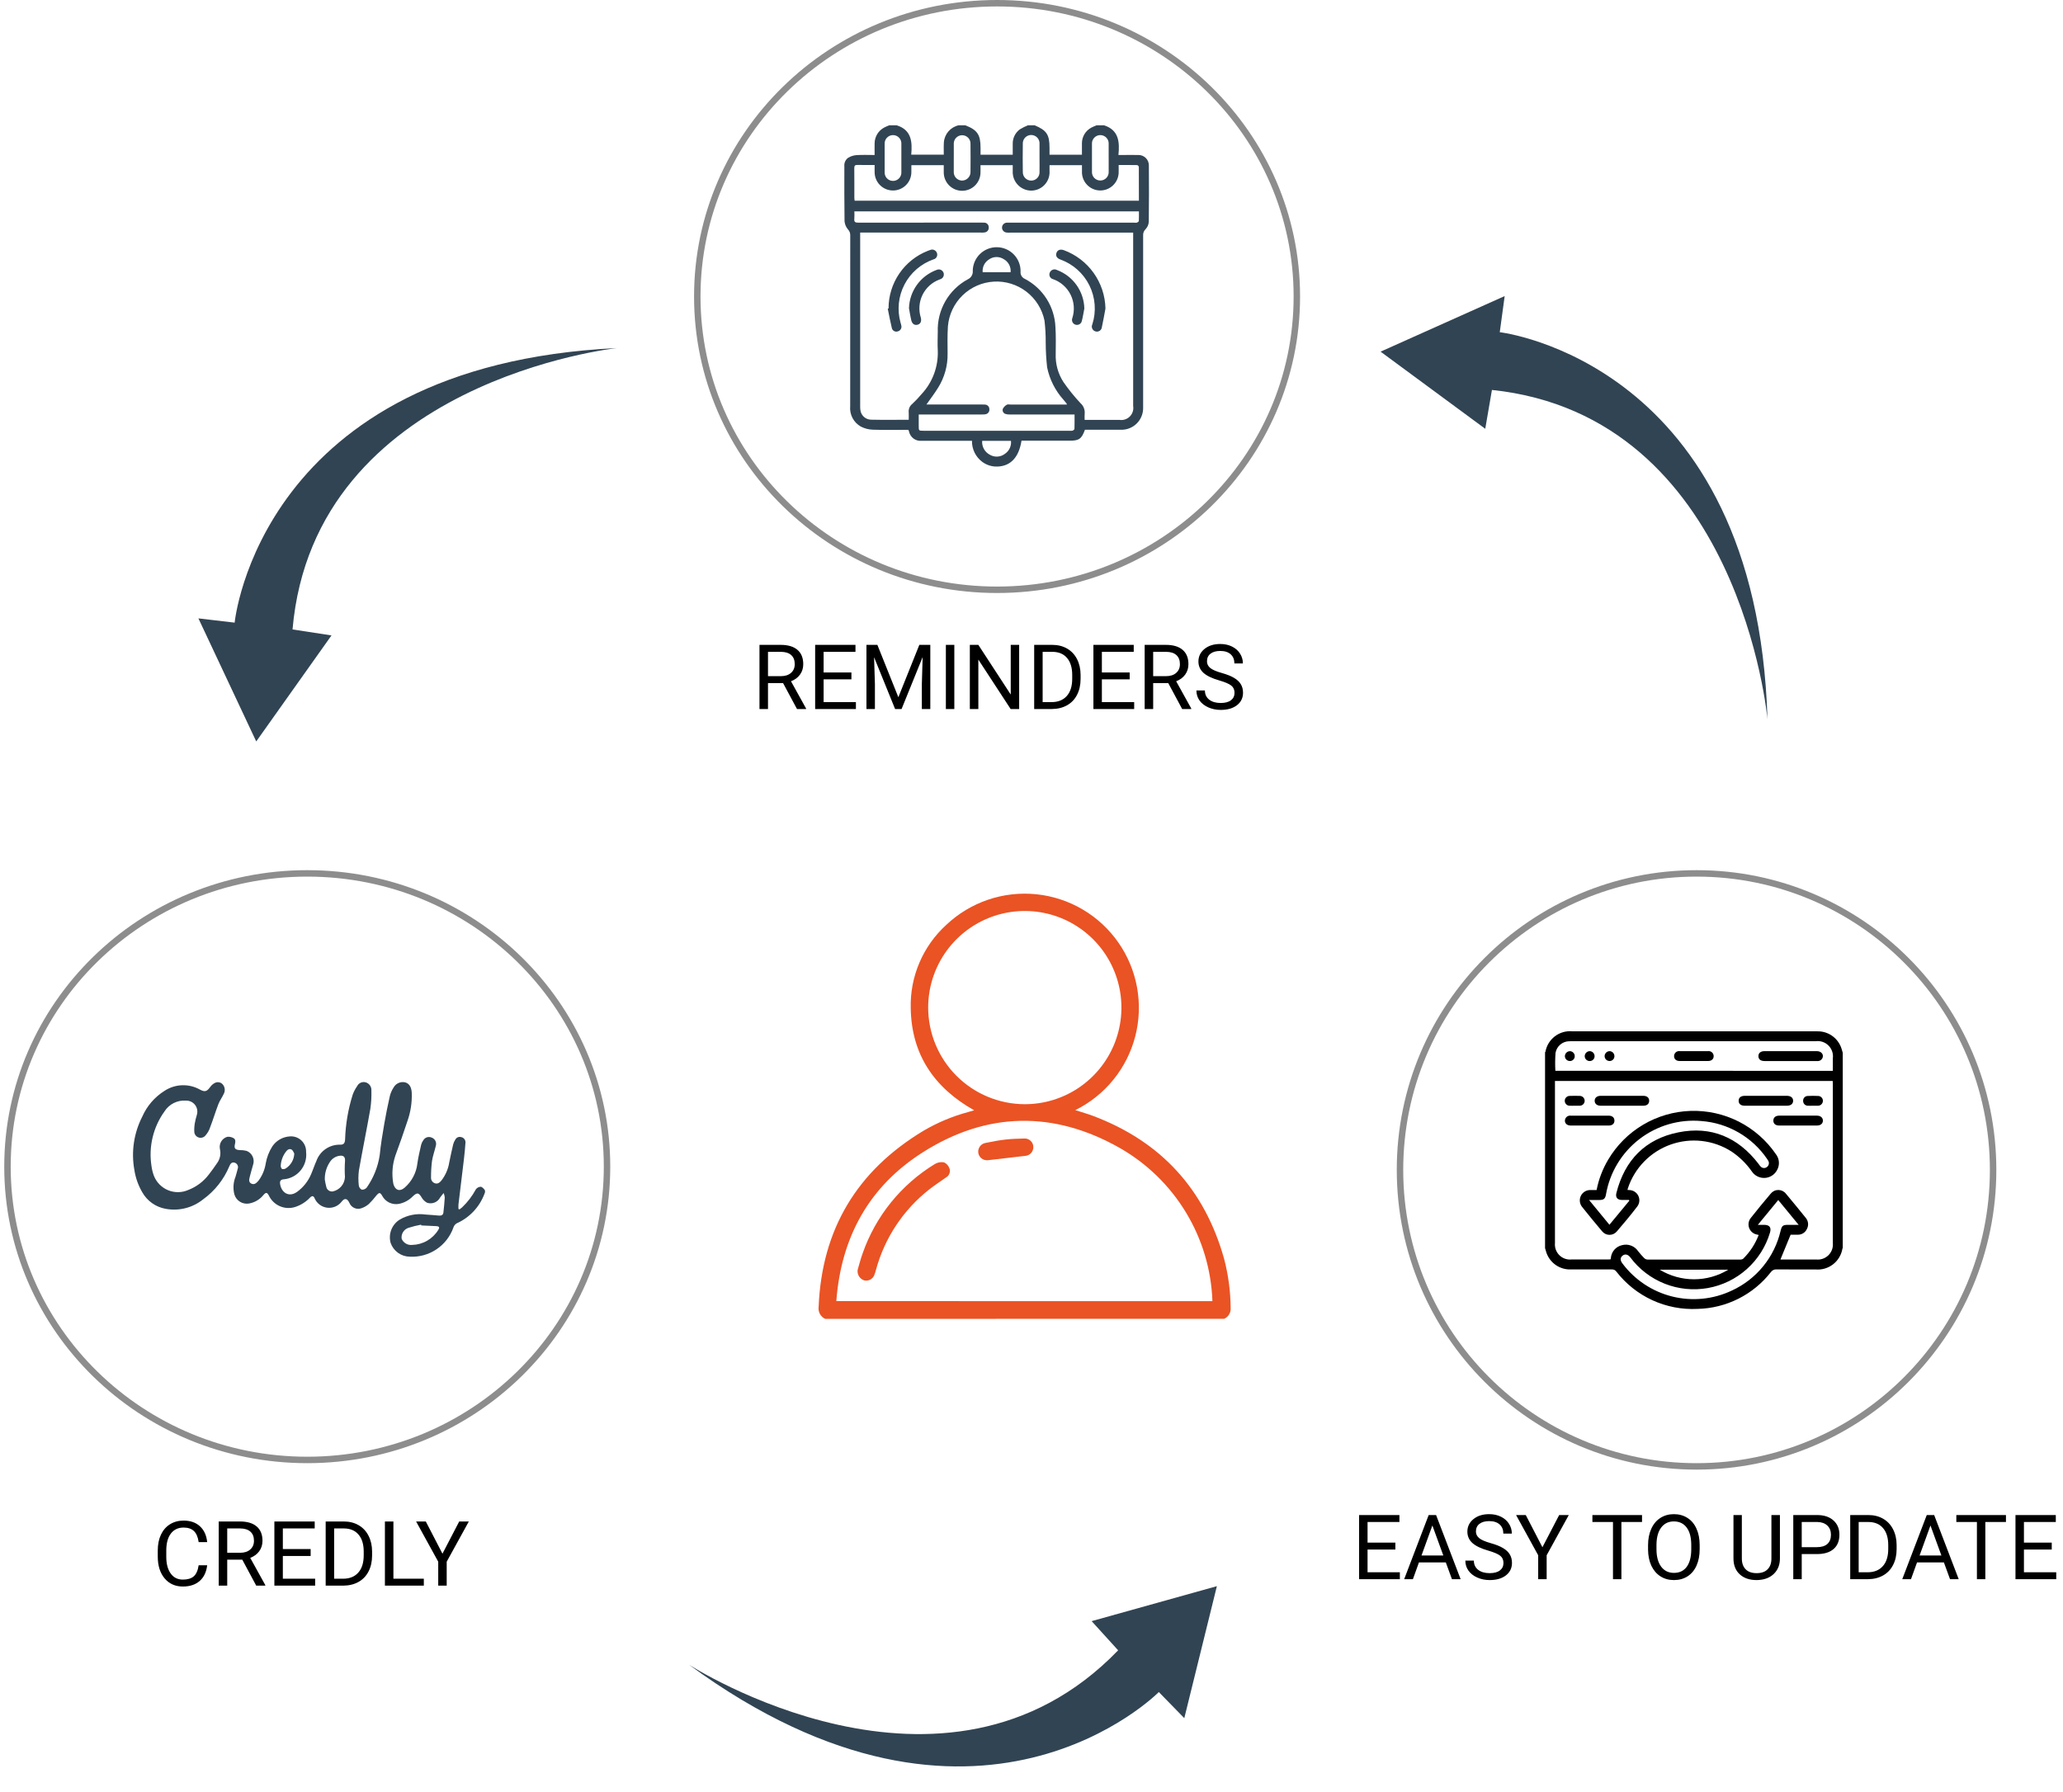 <svg width="320" height="278" viewBox="0 0 320 278" fill="none" xmlns="http://www.w3.org/2000/svg">
<path d="M154.659 91.5C180.34 91.5 201.159 71.129 201.159 46C201.159 20.871 180.34 0.5 154.659 0.5C128.978 0.5 108.159 20.871 108.159 46C108.159 71.129 128.978 91.5 154.659 91.5Z" stroke="#8D8D8D"/>
<path d="M170.108 19.437H171.247C173.547 20.176 173.688 22.01 173.485 24.046H174.118C174.929 24.046 175.739 24.028 176.548 24.046C176.765 24.039 176.982 24.076 177.184 24.155C177.387 24.234 177.571 24.354 177.726 24.506C177.881 24.658 178.003 24.841 178.086 25.042C178.168 25.243 178.209 25.459 178.206 25.676C178.228 28.589 178.232 31.503 178.192 34.415C178.166 34.839 177.992 35.241 177.7 35.549C177.567 35.675 177.464 35.829 177.397 36C177.331 36.171 177.303 36.354 177.316 36.537C177.323 44.949 177.323 53.361 177.316 61.773C177.316 62.273 177.328 62.773 177.316 63.273C177.322 63.727 177.236 64.178 177.063 64.597C176.89 65.017 176.634 65.398 176.31 65.716C175.986 66.034 175.6 66.282 175.177 66.447C174.754 66.611 174.302 66.688 173.848 66.673C173.002 66.68 172.158 66.673 171.314 66.673H168.289C167.775 68.091 167.374 68.373 165.912 68.373H158.449C158.049 70.922 156.791 72.28 154.799 72.38C153.931 72.431 153.073 72.177 152.373 71.663C151.862 71.285 151.45 70.79 151.17 70.219C150.891 69.649 150.752 69.019 150.767 68.384H142.967C142.515 68.431 142.062 68.307 141.698 68.036C141.333 67.765 141.083 67.368 140.997 66.922C140.974 66.845 140.935 66.771 140.897 66.686C139.046 66.686 137.219 66.726 135.397 66.664C134.747 66.644 134.11 66.48 133.532 66.183C132.98 65.873 132.529 65.41 132.235 64.849C131.941 64.288 131.816 63.654 131.876 63.024C131.884 54.181 131.887 45.339 131.884 36.496C131.888 36.331 131.86 36.166 131.8 36.011C131.741 35.857 131.651 35.716 131.537 35.596C131.226 35.237 131.037 34.788 131 34.315C130.954 31.471 130.971 28.626 130.971 25.79C130.945 25.54 130.986 25.287 131.089 25.057C131.192 24.827 131.353 24.628 131.557 24.48C131.948 24.244 132.389 24.102 132.845 24.065C133.768 24.004 134.698 24.047 135.665 24.047C135.665 23.4 135.648 22.816 135.665 22.234C135.669 21.723 135.814 21.222 136.082 20.787C136.351 20.352 136.734 19.999 137.189 19.766C137.434 19.644 137.686 19.534 137.943 19.437H139.08C141.411 20.157 141.521 22.028 141.345 23.997H146.389V23.385C146.389 22.955 146.372 22.523 146.406 22.094C146.451 21.463 146.699 20.864 147.112 20.385C147.525 19.907 148.082 19.574 148.699 19.437H149.733C151.608 20.167 152.097 20.892 152.097 22.937V24.008H157.089C157.089 23.421 157.079 22.871 157.089 22.321C157.078 21.887 157.171 21.458 157.36 21.067C157.55 20.677 157.83 20.338 158.177 20.078C158.583 19.828 159.01 19.614 159.453 19.437H160.489C162.374 20.237 162.796 20.881 162.796 22.973V24.006H167.823C167.823 23.381 167.811 22.797 167.823 22.206C167.826 21.713 167.962 21.23 168.216 20.808C168.47 20.386 168.834 20.04 169.268 19.806C169.54 19.666 169.821 19.543 170.108 19.437V19.437ZM140.954 65.125C140.954 64.701 140.98 64.339 140.954 63.982C140.926 63.733 140.962 63.482 141.059 63.251C141.155 63.021 141.31 62.819 141.507 62.665C142.022 62.181 142.507 61.667 142.962 61.126C143.802 60.22 144.456 59.158 144.885 57.999C145.314 56.84 145.51 55.609 145.462 54.374C145.412 53.407 145.444 52.44 145.462 51.479C145.403 49.824 145.806 48.184 146.628 46.746C147.45 45.307 148.657 44.127 150.113 43.337C150.367 43.224 150.579 43.033 150.719 42.791C150.858 42.55 150.917 42.271 150.888 41.994C150.906 41.011 151.314 40.074 152.022 39.392C152.73 38.709 153.68 38.335 154.664 38.353C155.647 38.371 156.584 38.779 157.266 39.487C157.949 40.195 158.323 41.145 158.305 42.129C158.279 42.365 158.331 42.604 158.451 42.809C158.572 43.014 158.755 43.175 158.974 43.268C160.35 43.987 161.513 45.056 162.345 46.367C163.177 47.678 163.648 49.185 163.712 50.737C163.803 52.127 163.766 53.527 163.755 54.922C163.699 56.467 164.122 57.992 164.965 59.288C165.76 60.433 166.637 61.519 167.589 62.537C167.82 62.738 168.001 62.992 168.116 63.276C168.231 63.56 168.277 63.867 168.251 64.173C168.23 64.495 168.228 64.818 168.244 65.14H173.62C173.913 65.189 174.213 65.166 174.496 65.076C174.779 64.985 175.037 64.828 175.247 64.618C175.457 64.408 175.614 64.15 175.705 63.868C175.796 63.585 175.818 63.284 175.77 62.991V36.091H156.67C156.48 36.103 156.29 36.097 156.102 36.074C155.912 36.051 155.737 35.958 155.613 35.812C155.488 35.667 155.422 35.481 155.428 35.289C155.433 35.098 155.51 34.916 155.644 34.779C155.777 34.641 155.957 34.559 156.148 34.547C156.32 34.538 156.493 34.538 156.665 34.547H175.948C176.086 34.566 176.226 34.562 176.363 34.536C176.479 34.493 176.639 34.373 176.649 34.279C176.678 33.788 176.663 33.294 176.663 32.794H132.526C132.542 33.179 132.54 33.565 132.518 33.95C132.467 34.441 132.664 34.55 133.129 34.544C139.473 34.529 145.816 34.525 152.158 34.534C152.33 34.527 152.501 34.53 152.673 34.542C152.857 34.544 153.033 34.619 153.162 34.75C153.291 34.881 153.364 35.058 153.364 35.242C153.377 35.337 153.371 35.434 153.347 35.526C153.322 35.619 153.28 35.706 153.222 35.782C153.163 35.858 153.091 35.922 153.008 35.969C152.925 36.017 152.833 36.048 152.738 36.06C152.551 36.089 152.361 36.096 152.172 36.083H133.425V62.914C133.419 63.12 133.427 63.327 133.448 63.532C133.478 63.952 133.662 64.345 133.965 64.637C134.268 64.928 134.668 65.097 135.089 65.111C137.016 65.154 138.945 65.125 140.95 65.125H140.954ZM143.705 62.754H152.256C152.428 62.748 152.601 62.752 152.773 62.766C152.957 62.77 153.132 62.845 153.261 62.976C153.39 63.106 153.463 63.282 153.464 63.466C153.489 63.649 153.442 63.834 153.334 63.983C153.225 64.132 153.063 64.234 152.882 64.266C152.696 64.301 152.506 64.314 152.317 64.303H142.507V66.048C142.507 66.829 142.507 66.83 143.264 66.83H165.909C166.062 66.849 166.218 66.843 166.37 66.812C166.49 66.768 166.66 66.632 166.664 66.536C166.689 65.802 166.678 65.069 166.678 64.306H156.628C156.422 64.314 156.217 64.29 156.019 64.234C155.933 64.216 155.853 64.18 155.782 64.129C155.711 64.079 155.651 64.013 155.607 63.938C155.563 63.863 155.535 63.779 155.525 63.692C155.515 63.605 155.523 63.517 155.549 63.434C155.688 63.162 155.906 62.937 156.174 62.789C156.312 62.699 156.543 62.76 156.727 62.76H165.489C165.481 62.71 165.468 62.661 165.45 62.614C165.286 62.414 165.118 62.214 164.957 62.014C163.682 60.596 162.808 58.865 162.424 56.997C162.281 55.715 162.208 54.426 162.204 53.136C162.213 52 162.15 50.864 162.015 49.736C161.648 47.952 160.652 46.359 159.207 45.249C157.763 44.139 155.967 43.587 154.148 43.692C152.329 43.798 150.61 44.555 149.304 45.825C147.998 47.095 147.193 48.793 147.036 50.608C146.945 52.016 146.974 53.434 146.986 54.846C147.019 56.718 146.508 58.559 145.516 60.146C144.976 61.027 144.346 61.837 143.705 62.754ZM141.365 25.63V26.712C141.364 27.086 141.289 27.457 141.145 27.802C141.001 28.148 140.79 28.461 140.525 28.725C140.259 28.989 139.945 29.198 139.599 29.34C139.252 29.483 138.882 29.555 138.507 29.555C138.133 29.553 137.763 29.479 137.417 29.335C137.072 29.191 136.758 28.98 136.494 28.715C136.23 28.449 136.021 28.134 135.879 27.788C135.737 27.442 135.664 27.071 135.665 26.697V25.597C134.732 25.597 133.865 25.615 133.012 25.589C132.621 25.578 132.512 25.709 132.512 26.089C132.531 27.639 132.519 29.189 132.522 30.741C132.529 30.875 132.543 31.009 132.565 31.141H176.66C176.66 29.363 176.66 27.626 176.649 25.89C176.633 25.826 176.6 25.766 176.554 25.718C176.509 25.67 176.451 25.634 176.388 25.614C175.447 25.593 174.506 25.602 173.518 25.602C173.518 26.059 173.532 26.453 173.518 26.846C173.481 27.578 173.164 28.267 172.631 28.771C172.099 29.275 171.393 29.554 170.66 29.551C169.928 29.548 169.224 29.262 168.697 28.753C168.169 28.245 167.858 27.552 167.828 26.82C167.817 26.43 167.828 26.039 167.828 25.628H162.797V26.522C162.824 26.914 162.769 27.308 162.637 27.678C162.505 28.049 162.298 28.388 162.028 28.674C161.759 28.961 161.433 29.188 161.071 29.343C160.71 29.498 160.32 29.576 159.927 29.573C159.538 29.567 159.154 29.483 158.799 29.325C158.443 29.167 158.123 28.939 157.858 28.654C157.593 28.369 157.388 28.034 157.256 27.668C157.124 27.302 157.067 26.913 157.089 26.525V25.625H152.089C152.089 26.025 152.103 26.399 152.089 26.773C152.083 27.529 151.777 28.251 151.238 28.782C150.699 29.312 149.972 29.606 149.216 29.6C148.46 29.594 147.737 29.288 147.207 28.749C146.677 28.21 146.383 27.483 146.389 26.727C146.378 26.371 146.389 26.013 146.389 25.622L141.365 25.63ZM161.244 24.537C161.244 23.813 161.256 23.089 161.244 22.366C161.261 22.187 161.241 22.007 161.184 21.836C161.128 21.665 161.037 21.508 160.917 21.374C160.797 21.241 160.651 21.133 160.487 21.059C160.323 20.985 160.146 20.945 159.966 20.943C159.787 20.941 159.608 20.976 159.443 21.046C159.277 21.116 159.128 21.219 159.005 21.35C158.881 21.481 158.786 21.635 158.726 21.805C158.665 21.974 158.64 22.154 158.653 22.333C158.631 23.779 158.631 25.226 158.653 26.674C158.647 26.851 158.677 27.028 158.742 27.193C158.807 27.358 158.905 27.509 159.03 27.634C159.156 27.76 159.305 27.859 159.47 27.925C159.635 27.991 159.811 28.022 159.989 28.017C160.162 28.014 160.333 27.976 160.491 27.905C160.65 27.834 160.792 27.731 160.909 27.604C161.027 27.476 161.117 27.326 161.175 27.162C161.232 26.999 161.256 26.825 161.245 26.652C161.258 25.946 161.244 25.237 161.244 24.537ZM139.814 24.552V22.377C139.83 22.198 139.809 22.017 139.752 21.847C139.695 21.677 139.603 21.52 139.482 21.386C139.362 21.253 139.215 21.146 139.051 21.073C138.887 21 138.709 20.961 138.529 20.959C138.349 20.958 138.171 20.994 138.006 21.065C137.841 21.136 137.692 21.24 137.569 21.372C137.447 21.503 137.352 21.658 137.293 21.828C137.233 21.998 137.209 22.178 137.223 22.357C137.211 23.788 137.211 25.219 137.223 26.649C137.206 26.828 137.227 27.009 137.284 27.179C137.34 27.35 137.432 27.507 137.552 27.64C137.673 27.773 137.82 27.881 137.984 27.954C138.148 28.028 138.325 28.067 138.505 28.069C138.685 28.07 138.863 28.035 139.028 27.964C139.193 27.894 139.342 27.79 139.465 27.659C139.588 27.527 139.683 27.372 139.743 27.203C139.803 27.033 139.827 26.853 139.814 26.674C139.825 25.967 139.814 25.26 139.814 24.549V24.552ZM147.943 24.487C147.943 25.194 147.932 25.9 147.943 26.607C147.929 26.784 147.951 26.961 148.007 27.129C148.064 27.296 148.154 27.451 148.273 27.583C148.391 27.714 148.535 27.821 148.695 27.895C148.856 27.97 149.03 28.011 149.207 28.016C149.388 28.018 149.568 27.982 149.736 27.911C149.903 27.84 150.054 27.735 150.178 27.603C150.303 27.471 150.4 27.315 150.462 27.145C150.524 26.974 150.55 26.792 150.539 26.611C150.554 25.199 150.554 23.786 150.539 22.373C150.552 22.195 150.528 22.016 150.469 21.847C150.41 21.678 150.316 21.524 150.195 21.393C150.073 21.262 149.926 21.157 149.762 21.086C149.598 21.015 149.421 20.978 149.242 20.978C149.064 20.978 148.887 21.015 148.723 21.086C148.559 21.157 148.412 21.262 148.29 21.393C148.168 21.524 148.075 21.678 148.016 21.847C147.957 22.016 147.933 22.195 147.946 22.373C147.934 23.079 147.946 23.785 147.946 24.491L147.943 24.487ZM171.97 24.487C171.97 23.781 171.978 23.074 171.97 22.367C171.985 22.188 171.962 22.007 171.904 21.837C171.846 21.667 171.753 21.511 171.631 21.379C171.509 21.246 171.361 21.141 171.197 21.069C171.032 20.996 170.854 20.959 170.674 20.959C170.494 20.959 170.317 20.996 170.152 21.069C169.987 21.141 169.839 21.246 169.718 21.379C169.596 21.511 169.503 21.667 169.445 21.837C169.386 22.007 169.364 22.188 169.379 22.367C169.369 23.781 169.369 25.194 169.379 26.606C169.365 26.784 169.388 26.963 169.447 27.132C169.506 27.301 169.599 27.456 169.72 27.587C169.841 27.719 169.988 27.823 170.152 27.895C170.316 27.967 170.492 28.005 170.671 28.005C170.85 28.006 171.027 27.97 171.191 27.899C171.355 27.828 171.503 27.724 171.625 27.593C171.747 27.463 171.841 27.308 171.9 27.14C171.96 26.971 171.984 26.792 171.972 26.614C171.978 25.914 171.972 25.203 171.972 24.497L171.97 24.487ZM152.349 68.398C152.313 68.829 152.404 69.261 152.611 69.641C152.818 70.021 153.131 70.332 153.512 70.537C153.883 70.761 154.315 70.866 154.748 70.835C155.18 70.805 155.593 70.642 155.93 70.368C156.24 70.148 156.486 69.849 156.642 69.502C156.797 69.155 156.858 68.773 156.817 68.395L152.349 68.398ZM156.759 42.231C156.799 41.823 156.717 41.413 156.525 41.05C156.333 40.689 156.038 40.391 155.678 40.196C155.334 39.977 154.933 39.866 154.525 39.877C154.118 39.889 153.723 40.023 153.393 40.262C153.064 40.467 152.798 40.76 152.628 41.108C152.457 41.456 152.387 41.845 152.426 42.231H156.759Z" fill="#314453"/>
<path d="M171.472 47.868C171.29 48.826 171.133 49.79 170.919 50.739C170.91 50.856 170.873 50.97 170.813 51.072C170.753 51.173 170.67 51.259 170.572 51.324C170.473 51.388 170.361 51.429 170.244 51.443C170.127 51.458 170.008 51.445 169.897 51.406C169.789 51.371 169.69 51.314 169.606 51.237C169.523 51.16 169.457 51.066 169.414 50.962C169.37 50.857 169.35 50.744 169.355 50.631C169.359 50.518 169.388 50.407 169.44 50.306C170.072 48.315 169.908 46.156 168.983 44.283C168.057 42.41 166.442 40.969 164.477 40.261C163.924 40.061 163.714 39.682 163.869 39.245C164.035 38.775 164.446 38.62 165.017 38.813C166.878 39.499 168.49 40.73 169.641 42.345C170.793 43.96 171.431 45.885 171.472 47.868Z" fill="#314453"/>
<path d="M137.826 47.861C137.822 45.928 138.403 44.04 139.491 42.443C140.58 40.846 142.126 39.615 143.926 38.912C144.038 38.868 144.151 38.825 144.267 38.79C144.365 38.745 144.472 38.721 144.58 38.719C144.688 38.718 144.796 38.739 144.895 38.781C144.995 38.823 145.085 38.886 145.159 38.964C145.233 39.043 145.291 39.136 145.327 39.238C145.367 39.339 145.384 39.448 145.378 39.557C145.371 39.666 145.341 39.772 145.29 39.867C145.238 39.963 145.166 40.047 145.078 40.112C144.991 40.177 144.891 40.222 144.784 40.244C142.849 40.926 141.246 42.317 140.299 44.137C139.352 45.957 139.132 48.068 139.684 50.044C139.723 50.195 139.784 50.344 139.804 50.492C139.829 50.588 139.835 50.688 139.822 50.786C139.808 50.885 139.775 50.98 139.725 51.065C139.675 51.151 139.608 51.225 139.528 51.285C139.449 51.344 139.358 51.388 139.262 51.412C139.167 51.444 139.067 51.457 138.967 51.448C138.867 51.439 138.77 51.409 138.683 51.36C138.595 51.311 138.519 51.244 138.459 51.164C138.399 51.084 138.357 50.992 138.335 50.894C138.09 49.899 137.908 48.888 137.701 47.883L137.826 47.861Z" fill="#314453"/>
<path d="M168.195 47.862C168.071 48.502 167.975 49.148 167.812 49.778C167.792 49.884 167.749 49.985 167.688 50.074C167.626 50.163 167.547 50.238 167.454 50.294C167.362 50.35 167.259 50.387 167.151 50.401C167.044 50.414 166.935 50.406 166.832 50.375C166.728 50.344 166.632 50.292 166.55 50.221C166.468 50.151 166.401 50.064 166.355 49.967C166.308 49.869 166.282 49.763 166.28 49.655C166.277 49.547 166.296 49.439 166.338 49.339C166.72 48.144 166.623 46.846 166.066 45.721C165.509 44.597 164.536 43.733 163.353 43.313C163.246 43.29 163.146 43.243 163.06 43.176C162.973 43.109 162.903 43.024 162.853 42.927C162.804 42.83 162.776 42.723 162.773 42.614C162.77 42.505 162.791 42.396 162.835 42.296C162.876 42.191 162.938 42.097 163.019 42.019C163.099 41.94 163.195 41.88 163.301 41.841C163.406 41.803 163.518 41.787 163.63 41.796C163.742 41.804 163.851 41.836 163.95 41.89C165.173 42.348 166.231 43.161 166.987 44.225C167.744 45.29 168.164 46.556 168.195 47.862Z" fill="#314453"/>
<path d="M140.995 47.819C141.035 46.514 141.464 45.252 142.227 44.193C142.99 43.134 144.053 42.328 145.278 41.878C145.375 41.831 145.48 41.804 145.588 41.8C145.695 41.795 145.803 41.813 145.903 41.852C146.003 41.891 146.095 41.95 146.171 42.026C146.247 42.102 146.307 42.193 146.347 42.293C146.387 42.394 146.406 42.502 146.402 42.61C146.398 42.718 146.371 42.824 146.323 42.922C146.276 43.019 146.208 43.105 146.124 43.174C146.041 43.244 145.944 43.295 145.84 43.324C145.81 43.339 145.776 43.349 145.74 43.363C144.586 43.785 143.639 44.636 143.097 45.74C142.556 46.843 142.461 48.113 142.833 49.284C142.971 49.837 142.8 50.239 142.358 50.371C141.884 50.509 141.494 50.278 141.348 49.68C141.202 49.082 141.112 48.442 140.995 47.819Z" fill="#314453"/>
<path d="M121.465 105.974H119.127V110H117.807V100.047H121.102C122.223 100.047 123.085 100.302 123.686 100.812C124.292 101.323 124.595 102.066 124.595 103.041C124.595 103.661 124.427 104.201 124.09 104.661C123.757 105.121 123.292 105.465 122.695 105.693L125.033 109.918V110H123.625L121.465 105.974ZM119.127 104.9H121.143C121.795 104.9 122.312 104.732 122.695 104.395C123.082 104.057 123.276 103.606 123.276 103.041C123.276 102.426 123.092 101.954 122.722 101.626C122.358 101.298 121.829 101.132 121.136 101.127H119.127V104.9ZM132.067 105.399H127.754V108.927H132.764V110H126.441V100.047H132.696V101.127H127.754V104.326H132.067V105.399ZM136.094 100.047L139.347 108.168L142.601 100.047H144.303V110H142.991V106.124L143.114 101.94L139.846 110H138.842L135.581 101.961L135.711 106.124V110H134.398V100.047H136.094ZM148.029 110H146.717V100.047H148.029V110ZM158.085 110H156.765L151.755 102.33V110H150.435V100.047H151.755L156.779 107.751V100.047H158.085V110ZM160.416 110V100.047H163.225C164.091 100.047 164.857 100.238 165.522 100.621C166.188 101.004 166.7 101.549 167.06 102.255C167.425 102.961 167.609 103.772 167.614 104.688V105.324C167.614 106.263 167.432 107.086 167.067 107.792C166.707 108.498 166.19 109.041 165.515 109.419C164.845 109.797 164.064 109.991 163.171 110H160.416ZM161.728 101.127V108.927H163.109C164.121 108.927 164.907 108.612 165.468 107.983C166.033 107.354 166.315 106.459 166.315 105.297V104.716C166.315 103.586 166.049 102.708 165.515 102.084C164.987 101.455 164.235 101.136 163.26 101.127H161.728ZM175.229 105.399H170.916V108.927H175.927V110H169.603V100.047H175.858V101.127H170.916V104.326H175.229V105.399ZM181.211 105.974H178.873V110H177.553V100.047H180.848C181.969 100.047 182.831 100.302 183.432 100.812C184.038 101.323 184.342 102.066 184.342 103.041C184.342 103.661 184.173 104.201 183.836 104.661C183.503 105.121 183.038 105.465 182.441 105.693L184.779 109.918V110H183.371L181.211 105.974ZM178.873 104.9H180.889C181.541 104.9 182.058 104.732 182.441 104.395C182.829 104.057 183.022 103.606 183.022 103.041C183.022 102.426 182.838 101.954 182.469 101.626C182.104 101.298 181.575 101.132 180.883 101.127H178.873V104.9ZM189.12 105.563C187.994 105.24 187.174 104.843 186.659 104.374C186.149 103.9 185.893 103.317 185.893 102.624C185.893 101.84 186.205 101.193 186.83 100.683C187.459 100.168 188.274 99.91 189.277 99.91C189.961 99.91 190.569 100.042 191.102 100.307C191.64 100.571 192.055 100.936 192.346 101.4C192.643 101.865 192.791 102.373 192.791 102.925H191.471C191.471 102.323 191.28 101.852 190.897 101.51C190.514 101.163 189.974 100.99 189.277 100.99C188.63 100.99 188.124 101.134 187.76 101.421C187.399 101.703 187.219 102.098 187.219 102.604C187.219 103.009 187.39 103.353 187.732 103.636C188.079 103.914 188.664 104.169 189.489 104.401C190.318 104.634 190.966 104.891 191.43 105.174C191.9 105.452 192.246 105.778 192.469 106.151C192.697 106.525 192.811 106.965 192.811 107.471C192.811 108.277 192.497 108.924 191.868 109.412C191.239 109.895 190.398 110.137 189.345 110.137C188.662 110.137 188.024 110.007 187.431 109.747C186.839 109.483 186.381 109.123 186.057 108.667C185.738 108.211 185.579 107.694 185.579 107.115H186.898C186.898 107.717 187.119 108.193 187.561 108.544C188.008 108.89 188.603 109.063 189.345 109.063C190.038 109.063 190.569 108.922 190.938 108.64C191.307 108.357 191.492 107.972 191.492 107.484C191.492 106.997 191.321 106.621 190.979 106.356C190.637 106.088 190.018 105.823 189.12 105.563Z" fill="black"/>
<path d="M263.159 227.5C288.564 227.5 309.159 206.905 309.159 181.5C309.159 156.095 288.564 135.5 263.159 135.5C237.754 135.5 217.159 156.095 217.159 181.5C217.159 206.905 237.754 227.5 263.159 227.5Z" stroke="#8D8D8D"/>
<path d="M216.44 240.399H212.127V243.927H217.137V245H210.814V235.047H217.069V236.127H212.127V239.326H216.44V240.399ZM224.267 242.402H220.097L219.161 245H217.807L221.608 235.047H222.757L226.564 245H225.218L224.267 242.402ZM220.494 241.322H223.878L222.182 236.667L220.494 241.322ZM230.837 240.563C229.711 240.24 228.891 239.843 228.376 239.374C227.865 238.9 227.61 238.317 227.61 237.624C227.61 236.84 227.922 236.193 228.547 235.683C229.176 235.168 229.991 234.91 230.994 234.91C231.677 234.91 232.286 235.042 232.819 235.307C233.357 235.571 233.772 235.936 234.063 236.4C234.359 236.865 234.508 237.373 234.508 237.925H233.188C233.188 237.323 232.997 236.852 232.614 236.51C232.231 236.163 231.691 235.99 230.994 235.99C230.347 235.99 229.841 236.134 229.476 236.421C229.116 236.703 228.936 237.098 228.936 237.604C228.936 238.009 229.107 238.353 229.449 238.636C229.795 238.914 230.381 239.169 231.206 239.401C232.035 239.634 232.682 239.891 233.147 240.174C233.617 240.452 233.963 240.778 234.186 241.151C234.414 241.525 234.528 241.965 234.528 242.471C234.528 243.277 234.214 243.924 233.585 244.412C232.956 244.895 232.115 245.137 231.062 245.137C230.379 245.137 229.741 245.007 229.148 244.747C228.556 244.483 228.098 244.123 227.774 243.667C227.455 243.211 227.296 242.694 227.296 242.115H228.615C228.615 242.717 228.836 243.193 229.278 243.544C229.725 243.89 230.319 244.063 231.062 244.063C231.755 244.063 232.286 243.922 232.655 243.64C233.024 243.357 233.209 242.972 233.209 242.484C233.209 241.997 233.038 241.621 232.696 241.356C232.354 241.088 231.734 240.823 230.837 240.563ZM239.252 240.044L241.849 235.047H243.34L239.908 241.288V245H238.595V241.288L235.164 235.047H236.668L239.252 240.044ZM254.701 236.127H251.502V245H250.196V236.127H247.004V235.047H254.701V236.127ZM263.642 240.345C263.642 241.32 263.478 242.172 263.15 242.901C262.822 243.626 262.357 244.18 261.756 244.562C261.154 244.945 260.452 245.137 259.65 245.137C258.866 245.137 258.171 244.945 257.565 244.562C256.959 244.175 256.487 243.626 256.15 242.915C255.817 242.2 255.647 241.372 255.637 240.434V239.716C255.637 238.759 255.804 237.913 256.136 237.18C256.469 236.446 256.939 235.885 257.545 235.498C258.155 235.106 258.853 234.91 259.636 234.91C260.434 234.91 261.136 235.104 261.742 235.491C262.353 235.874 262.822 236.432 263.15 237.166C263.478 237.895 263.642 238.745 263.642 239.716V240.345ZM262.337 239.702C262.337 238.522 262.1 237.617 261.626 236.988C261.152 236.355 260.489 236.038 259.636 236.038C258.807 236.038 258.153 236.355 257.675 236.988C257.201 237.617 256.957 238.492 256.943 239.613V240.345C256.943 241.489 257.182 242.389 257.661 243.045C258.144 243.697 258.807 244.022 259.65 244.022C260.498 244.022 261.154 243.715 261.619 243.1C262.084 242.48 262.323 241.593 262.337 240.44V239.702ZM276.091 235.047V241.814C276.086 242.753 275.79 243.521 275.202 244.118C274.619 244.715 273.826 245.05 272.823 245.123L272.474 245.137C271.385 245.137 270.517 244.843 269.87 244.255C269.223 243.667 268.895 242.858 268.885 241.828V235.047H270.184V241.787C270.184 242.507 270.383 243.068 270.779 243.469C271.176 243.865 271.741 244.063 272.474 244.063C273.217 244.063 273.785 243.865 274.177 243.469C274.573 243.072 274.771 242.514 274.771 241.794V235.047H276.091ZM279.474 241.104V245H278.162V235.047H281.833C282.922 235.047 283.774 235.325 284.389 235.881C285.009 236.437 285.319 237.173 285.319 238.089C285.319 239.055 285.016 239.8 284.41 240.324C283.808 240.844 282.945 241.104 281.819 241.104H279.474ZM279.474 240.03H281.833C282.535 240.03 283.072 239.866 283.446 239.538C283.82 239.205 284.007 238.727 284.007 238.103C284.007 237.51 283.82 237.036 283.446 236.681C283.072 236.325 282.56 236.141 281.908 236.127H279.474V240.03ZM286.994 245V235.047H289.803C290.669 235.047 291.435 235.238 292.1 235.621C292.766 236.004 293.278 236.549 293.638 237.255C294.003 237.961 294.188 238.772 294.192 239.688V240.324C294.192 241.263 294.01 242.086 293.645 242.792C293.285 243.498 292.768 244.041 292.094 244.419C291.424 244.797 290.642 244.991 289.749 245H286.994ZM288.306 236.127V243.927H289.687C290.699 243.927 291.485 243.612 292.046 242.983C292.611 242.354 292.893 241.459 292.893 240.297V239.716C292.893 238.586 292.627 237.708 292.094 237.084C291.565 236.455 290.813 236.136 289.838 236.127H288.306ZM301.527 242.402H297.357L296.421 245H295.067L298.868 235.047H300.016L303.824 245H302.477L301.527 242.402ZM297.754 241.322H301.137L299.442 236.667L297.754 241.322ZM311.152 236.127H307.953V245H306.647V236.127H303.455V235.047H311.152V236.127ZM318.255 240.399H313.941V243.927H318.952V245H312.629V235.047H318.884V236.127H313.941V239.326H318.255V240.399Z" fill="black"/>
<path d="M285.836 163.333V193.633C285.816 193.655 285.799 193.679 285.787 193.706C285.629 194.676 285.109 195.55 284.332 196.151C283.555 196.753 282.578 197.037 281.6 196.947C279.587 196.947 277.574 196.957 275.561 196.937C275.393 196.926 275.226 196.958 275.074 197.03C274.922 197.102 274.791 197.212 274.694 197.349C273.34 199.087 271.616 200.502 269.647 201.49C267.678 202.479 265.514 203.018 263.311 203.066C260.899 203.188 258.492 202.725 256.298 201.715C254.104 200.705 252.187 199.178 250.711 197.266C250.634 197.159 250.532 197.074 250.413 197.018C250.294 196.962 250.163 196.937 250.032 196.945C247.913 196.956 245.794 196.956 243.675 196.945C242.85 196.977 242.036 196.744 241.353 196.28C240.67 195.816 240.153 195.146 239.878 194.367C239.795 194.127 239.731 193.886 239.659 193.64V163.247C239.678 163.227 239.71 163.207 239.717 163.183C239.887 162.223 240.412 161.362 241.188 160.772C241.965 160.182 242.934 159.907 243.905 160H281.579C281.779 160 281.97 160 282.165 160.007C282.957 160.046 283.718 160.329 284.344 160.817C284.969 161.305 285.429 161.974 285.659 162.733C285.723 162.933 285.779 163.134 285.836 163.333ZM272.791 191.593C272.671 191.567 272.591 191.549 272.502 191.527C272.232 191.472 271.98 191.349 271.772 191.168C271.563 190.988 271.405 190.757 271.312 190.497C271.219 190.237 271.195 189.958 271.242 189.686C271.289 189.414 271.405 189.16 271.58 188.946C272.585 187.671 273.614 186.416 274.667 185.181C274.809 185.003 274.99 184.86 275.195 184.762C275.401 184.664 275.626 184.615 275.853 184.617C276.081 184.619 276.305 184.673 276.509 184.774C276.712 184.876 276.89 185.022 277.029 185.203C278.064 186.433 279.079 187.681 280.088 188.931C280.291 189.167 280.418 189.459 280.452 189.769C280.485 190.079 280.424 190.392 280.276 190.666C280.151 190.943 279.946 191.176 279.686 191.335C279.427 191.493 279.126 191.57 278.823 191.556H277.75C277.209 192.879 276.694 194.129 276.169 195.404H281.746C282.089 195.437 282.436 195.395 282.76 195.278C283.085 195.162 283.38 194.975 283.624 194.732C283.868 194.488 284.055 194.194 284.172 193.869C284.288 193.545 284.332 193.198 284.299 192.855V168.189C284.299 168.031 284.286 167.874 284.279 167.708H241.196V192.845C241.163 193.188 241.205 193.535 241.322 193.859C241.438 194.184 241.624 194.479 241.868 194.723C242.112 194.968 242.406 195.155 242.731 195.272C243.055 195.389 243.402 195.433 243.745 195.4H249.427C249.558 195.4 249.689 195.387 249.827 195.378C249.843 195.293 249.856 195.235 249.864 195.178C249.902 194.703 250.09 194.253 250.402 193.893C250.714 193.533 251.133 193.283 251.598 193.178C252.06 193.053 252.551 193.076 252.999 193.245C253.448 193.413 253.832 193.718 254.098 194.117C254.395 194.496 254.713 194.857 255.052 195.199C255.19 195.327 255.369 195.402 255.557 195.411C260.367 195.422 265.177 195.422 269.987 195.411C270.133 195.417 270.277 195.371 270.393 195.282C271.447 194.24 272.265 192.985 272.793 191.601L272.791 191.593ZM284.299 166.133V164.192C284.347 163.831 284.31 163.464 284.193 163.119C284.075 162.774 283.88 162.461 283.622 162.204C283.364 161.947 283.05 161.753 282.705 161.637C282.359 161.521 281.992 161.487 281.631 161.536H243.859C243.71 161.536 243.559 161.536 243.409 161.542C242.9 161.546 242.409 161.729 242.021 162.058C241.633 162.386 241.373 162.841 241.285 163.342C241.216 164.269 241.207 165.2 241.259 166.128L284.299 166.133ZM272.667 190.025H273.629C274.476 190.025 274.783 190.425 274.551 191.225C273.899 193.413 272.651 195.377 270.948 196.896C269.244 198.416 267.152 199.433 264.904 199.832C262.656 200.231 260.341 199.997 258.219 199.157C256.096 198.317 254.248 196.903 252.883 195.073C252.511 194.592 252.063 194.501 251.683 194.804C251.303 195.107 251.291 195.52 251.645 195.993C253.552 198.553 256.286 200.373 259.384 201.144C262.481 201.914 265.75 201.588 268.634 200.22C270.52 199.352 272.182 198.065 273.493 196.456C274.805 194.846 275.73 192.958 276.199 190.936C276.399 190.147 276.551 190.026 277.385 190.026H278.994L275.83 186.178L272.667 190.025ZM257.44 196.983C259.045 197.956 260.886 198.471 262.763 198.471C264.641 198.471 266.482 197.956 268.087 196.983H257.44Z" fill="black"/>
<path d="M252.445 184.611C252.599 184.621 252.702 184.622 252.806 184.633C253.09 184.652 253.363 184.748 253.597 184.909C253.832 185.07 254.018 185.291 254.138 185.549C254.258 185.807 254.306 186.093 254.278 186.376C254.249 186.659 254.145 186.929 253.977 187.158C252.96 188.496 251.877 189.789 250.777 191.065C250.636 191.229 250.46 191.361 250.262 191.449C250.065 191.538 249.85 191.582 249.633 191.578C249.416 191.574 249.203 191.523 249.009 191.427C248.814 191.332 248.643 191.194 248.508 191.025C247.446 189.777 246.414 188.5 245.39 187.225C245.205 186.987 245.09 186.703 245.058 186.403C245.027 186.103 245.08 185.801 245.212 185.53C245.344 185.259 245.549 185.031 245.804 184.871C246.06 184.711 246.355 184.626 246.656 184.625C246.983 184.617 247.313 184.625 247.656 184.625C247.978 182.96 248.587 181.364 249.456 179.907C250.777 177.676 252.639 175.814 254.87 174.493C257.101 173.172 259.629 172.435 262.22 172.349C264.812 172.264 267.383 172.833 269.696 174.003C272.009 175.174 273.99 176.909 275.456 179.048C275.729 179.393 275.894 179.811 275.929 180.25C275.965 180.688 275.87 181.128 275.656 181.512C275.474 181.865 275.204 182.164 274.871 182.381C274.539 182.597 274.155 182.723 273.759 182.746C273.363 182.769 272.967 182.689 272.612 182.512C272.256 182.336 271.953 182.07 271.732 181.74C270.879 180.517 269.804 179.465 268.562 178.64C267.177 177.756 265.609 177.2 263.977 177.015C262.345 176.829 260.692 177.018 259.144 177.568C257.597 178.117 256.195 179.013 255.045 180.187C253.896 181.36 253.03 182.781 252.513 184.34C252.488 184.411 252.476 184.484 252.445 184.611ZM252.729 186.285L252.685 186.165H251.576C250.876 186.155 250.551 185.765 250.725 185.083C252.015 179.983 255.21 176.701 260.352 175.673C265.422 174.659 269.592 176.435 272.752 180.537C272.858 180.7 272.979 180.854 273.113 180.995C273.236 181.12 273.4 181.196 273.575 181.209C273.75 181.222 273.924 181.17 274.064 181.064C274.213 180.959 274.318 180.804 274.361 180.626C274.403 180.449 274.379 180.263 274.294 180.102C274.238 179.997 274.174 179.896 274.102 179.802C272.954 178.117 271.44 176.714 269.674 175.695C267.908 174.677 265.935 174.069 263.902 173.919C260.459 173.618 257.029 174.62 254.29 176.728C251.551 178.835 249.702 181.894 249.111 185.299C248.991 185.978 248.768 186.167 248.086 186.17H246.486L249.645 190.012L252.729 186.285Z" fill="black"/>
<path d="M251.564 171.544H248.274C247.716 171.544 247.355 171.237 247.355 170.776C247.355 170.315 247.716 170.01 248.276 170.01H254.901C255.476 170.01 255.811 170.302 255.81 170.778C255.809 171.254 255.477 171.544 254.898 171.544H251.564Z" fill="black"/>
<path d="M273.886 170.009H277.176C277.776 170.009 278.138 170.309 278.138 170.779C278.138 171.249 277.78 171.545 277.178 171.545H270.643C270.026 171.545 269.688 171.268 269.689 170.778C269.69 170.288 270.028 170.012 270.645 170.01C271.722 170.007 272.803 170.009 273.886 170.009Z" fill="black"/>
<path d="M246.567 174.619H243.639C243.081 174.619 242.724 174.302 242.739 173.84C242.745 173.731 242.772 173.624 242.821 173.526C242.87 173.428 242.938 173.341 243.021 173.27C243.105 173.199 243.202 173.147 243.306 173.115C243.411 173.083 243.521 173.073 243.63 173.086C245.597 173.081 247.564 173.081 249.53 173.086C250.096 173.086 250.43 173.395 250.422 173.875C250.412 174.336 250.09 174.617 249.542 174.621C248.548 174.623 247.558 174.619 246.567 174.619Z" fill="black"/>
<path d="M278.869 174.619H275.983C275.402 174.619 275.073 174.336 275.072 173.859C275.071 173.382 275.405 173.086 275.977 173.085C277.928 173.08 279.88 173.08 281.832 173.085C282.391 173.085 282.752 173.396 282.756 173.853C282.76 174.31 282.404 174.617 281.838 174.619C280.85 174.623 279.859 174.619 278.869 174.619Z" fill="black"/>
<path d="M244.287 171.545C244.016 171.545 243.746 171.561 243.476 171.545C243.274 171.545 243.08 171.465 242.938 171.322C242.795 171.179 242.715 170.986 242.715 170.784C242.715 170.582 242.795 170.389 242.938 170.246C243.08 170.103 243.274 170.023 243.476 170.023C244.016 170.003 244.558 170 245.097 170.023C245.289 170.037 245.468 170.123 245.599 170.264C245.73 170.405 245.803 170.59 245.803 170.782C245.803 170.974 245.73 171.159 245.599 171.3C245.468 171.441 245.289 171.527 245.097 171.541C244.83 171.558 244.557 171.545 244.287 171.545Z" fill="black"/>
<path d="M281.194 171.545C280.923 171.545 280.652 171.563 280.384 171.545C280.194 171.534 280.016 171.45 279.886 171.31C279.757 171.17 279.687 170.986 279.691 170.796C279.679 170.606 279.743 170.418 279.869 170.275C279.996 170.132 280.173 170.044 280.364 170.032C280.934 170.002 281.505 170.002 282.075 170.032C282.264 170.05 282.44 170.139 282.567 170.281C282.693 170.424 282.761 170.609 282.757 170.799C282.752 170.989 282.678 171.17 282.547 171.308C282.416 171.446 282.239 171.53 282.05 171.545C281.767 171.558 281.479 171.545 281.194 171.545Z" fill="black"/>
<path d="M277.763 164.613H273.709C273.09 164.613 272.753 164.336 272.755 163.847C272.757 163.358 273.11 163.077 273.717 163.077H281.817C282.549 163.077 282.967 163.659 282.653 164.218C282.573 164.355 282.455 164.466 282.312 164.537C282.17 164.608 282.011 164.636 281.853 164.618C280.492 164.609 279.128 164.613 277.763 164.613Z" fill="black"/>
<path d="M262.702 164.609H260.537C259.992 164.603 259.672 164.314 259.672 163.849C259.671 163.739 259.693 163.63 259.738 163.53C259.782 163.43 259.847 163.34 259.929 163.267C260.011 163.194 260.108 163.139 260.213 163.106C260.317 163.073 260.428 163.063 260.537 163.077C262.008 163.068 263.478 163.068 264.947 163.077C265.056 163.064 265.166 163.074 265.271 163.107C265.376 163.14 265.472 163.195 265.554 163.268C265.636 163.341 265.701 163.43 265.746 163.531C265.791 163.631 265.813 163.739 265.813 163.849C265.813 164.305 265.493 164.603 264.947 164.609C264.203 164.617 263.453 164.609 262.702 164.609Z" fill="black"/>
<path d="M243.522 163.081C243.623 163.085 243.723 163.108 243.815 163.15C243.907 163.193 243.99 163.253 244.059 163.327C244.128 163.401 244.182 163.488 244.217 163.584C244.252 163.679 244.268 163.78 244.264 163.881C244.262 163.982 244.24 164.082 244.198 164.175C244.157 164.267 244.096 164.35 244.021 164.418C243.946 164.487 243.858 164.539 243.762 164.572C243.667 164.605 243.565 164.618 243.464 164.61C243.268 164.601 243.084 164.517 242.948 164.376C242.812 164.235 242.735 164.047 242.734 163.851C242.74 163.646 242.825 163.451 242.972 163.308C243.118 163.165 243.315 163.085 243.52 163.084L243.522 163.081Z" fill="black"/>
<path d="M246.565 163.08C246.667 163.079 246.767 163.098 246.862 163.136C246.956 163.174 247.042 163.23 247.114 163.301C247.186 163.373 247.244 163.458 247.283 163.552C247.322 163.646 247.342 163.746 247.342 163.848C247.345 163.946 247.329 164.043 247.295 164.135C247.26 164.226 247.208 164.31 247.141 164.381C247.073 164.452 246.993 164.509 246.903 164.549C246.814 164.589 246.718 164.611 246.62 164.613C246.519 164.619 246.418 164.604 246.323 164.57C246.227 164.537 246.139 164.485 246.064 164.417C245.989 164.349 245.928 164.268 245.885 164.176C245.841 164.085 245.816 163.986 245.811 163.885C245.807 163.679 245.883 163.48 246.024 163.329C246.165 163.179 246.359 163.089 246.565 163.08Z" fill="black"/>
<path d="M250.42 163.879C250.419 163.98 250.396 164.08 250.355 164.173C250.313 164.265 250.253 164.348 250.178 164.416C250.103 164.485 250.015 164.537 249.919 164.57C249.823 164.602 249.721 164.615 249.62 164.607C249.424 164.597 249.24 164.512 249.105 164.37C248.971 164.227 248.896 164.038 248.898 163.842C248.903 163.638 248.988 163.444 249.134 163.301C249.281 163.159 249.478 163.08 249.682 163.081C249.783 163.084 249.882 163.108 249.974 163.15C250.066 163.192 250.149 163.253 250.217 163.327C250.285 163.401 250.338 163.489 250.373 163.584C250.407 163.679 250.422 163.78 250.417 163.881L250.42 163.879Z" fill="black"/>
<path d="M47.659 226.5C73.34 226.5 94.159 206.129 94.159 181C94.159 155.871 73.34 135.5 47.659 135.5C21.978 135.5 1.159 155.871 1.159 181C1.159 206.129 21.978 226.5 47.659 226.5Z" stroke="#8D8D8D"/>
<path d="M32.136 242.842C32.013 243.895 31.623 244.708 30.967 245.282C30.315 245.852 29.447 246.137 28.362 246.137C27.186 246.137 26.243 245.715 25.532 244.872C24.826 244.029 24.472 242.901 24.472 241.488V240.531C24.472 239.606 24.637 238.793 24.965 238.091C25.297 237.389 25.767 236.851 26.373 236.478C26.979 236.099 27.681 235.91 28.478 235.91C29.536 235.91 30.383 236.206 31.021 236.799C31.659 237.387 32.031 238.202 32.136 239.246H30.816C30.702 238.453 30.454 237.879 30.071 237.523C29.693 237.168 29.162 236.99 28.478 236.99C27.64 236.99 26.981 237.3 26.503 237.92C26.029 238.54 25.792 239.422 25.792 240.565V241.529C25.792 242.609 26.017 243.468 26.468 244.106C26.92 244.744 27.551 245.063 28.362 245.063C29.091 245.063 29.649 244.899 30.037 244.571C30.429 244.239 30.689 243.662 30.816 242.842H32.136ZM37.584 241.974H35.246V246H33.926V236.047H37.221C38.343 236.047 39.204 236.302 39.805 236.812C40.411 237.323 40.715 238.066 40.715 239.041C40.715 239.661 40.546 240.201 40.209 240.661C39.876 241.121 39.411 241.465 38.814 241.693L41.152 245.918V246H39.744L37.584 241.974ZM35.246 240.9H37.263C37.914 240.9 38.431 240.732 38.814 240.395C39.202 240.057 39.395 239.606 39.395 239.041C39.395 238.426 39.211 237.954 38.842 237.626C38.477 237.298 37.948 237.132 37.256 237.127H35.246V240.9ZM48.186 241.399H43.873V244.927H48.883V246H42.56V236.047H48.815V237.127H43.873V240.326H48.186V241.399ZM50.517 246V236.047H53.327C54.193 236.047 54.958 236.238 55.624 236.621C56.289 237.004 56.802 237.549 57.162 238.255C57.526 238.961 57.711 239.772 57.716 240.688V241.324C57.716 242.263 57.533 243.086 57.169 243.792C56.809 244.498 56.291 245.041 55.617 245.419C54.947 245.797 54.165 245.991 53.272 246H50.517ZM51.83 237.127V244.927H53.211C54.222 244.927 55.008 244.612 55.569 243.983C56.134 243.354 56.417 242.459 56.417 241.297V240.716C56.417 239.586 56.15 238.708 55.617 238.084C55.088 237.455 54.336 237.136 53.361 237.127H51.83ZM61.024 244.927H65.741V246H59.705V236.047H61.024V244.927ZM68.633 241.044L71.23 236.047H72.721L69.289 242.288V246H67.976V242.288L64.545 236.047H66.049L68.633 241.044Z" fill="black"/>
<path d="M71.28 187.631C71.416 187.524 71.559 187.425 71.686 187.308C72.536 186.498 73.253 185.558 73.809 184.523C73.894 184.403 74.006 184.304 74.135 184.233C74.265 184.163 74.409 184.123 74.556 184.116C74.78 184.125 75.027 184.406 75.193 184.622C75.226 184.703 75.242 184.79 75.24 184.877C75.237 184.965 75.216 185.05 75.178 185.129C74.806 186.157 74.231 187.1 73.487 187.901C72.742 188.702 71.844 189.344 70.846 189.79C70.599 189.932 70.415 190.163 70.332 190.435C69.842 191.823 68.915 193.015 67.69 193.832C66.465 194.649 65.009 195.046 63.539 194.965C62.888 194.953 62.256 194.742 61.729 194.36C61.202 193.978 60.805 193.443 60.591 192.828C60.403 192.146 60.444 191.421 60.706 190.764C60.968 190.106 61.438 189.553 62.044 189.187C63.242 188.5 64.635 188.232 66.002 188.426C66.711 188.464 67.417 188.537 68.124 188.592C68.467 188.619 68.734 188.485 68.776 188.132C68.87 187.349 68.936 186.561 68.989 185.773C68.96 185.539 68.903 185.31 68.818 185.091C68.576 185.391 68.41 185.575 68.276 185.776C68.093 186.131 67.79 186.408 67.421 186.56C67.052 186.712 66.641 186.728 66.261 186.605C65.917 186.425 65.629 186.154 65.43 185.821C64.954 185.028 64.721 184.961 64.048 185.586C63.461 186.199 62.699 186.614 61.866 186.776C61.359 186.867 60.837 186.795 60.374 186.571C59.911 186.347 59.531 185.982 59.288 185.529C58.988 184.98 58.807 184.968 58.395 185.455C58.032 185.925 57.638 186.37 57.217 186.789C56.893 187.069 56.52 187.286 56.117 187.43C55.937 187.503 55.744 187.54 55.549 187.539C55.355 187.537 55.162 187.497 54.983 187.421C54.804 187.344 54.642 187.233 54.506 187.094C54.37 186.955 54.264 186.79 54.192 186.609C53.86 185.909 53.453 185.825 52.985 186.438C52.723 186.775 52.378 187.038 51.983 187.201C51.589 187.363 51.159 187.42 50.735 187.365C50.312 187.31 49.91 187.146 49.57 186.888C49.23 186.631 48.963 186.289 48.796 185.896C48.643 185.524 48.419 185.481 48.12 185.767C47.465 186.47 46.638 186.99 45.72 187.274C44.953 187.502 44.13 187.45 43.397 187.128C42.664 186.805 42.07 186.234 41.72 185.514C41.43 184.958 41.245 184.937 40.832 185.436C40.276 186.104 39.504 186.556 38.65 186.713C38.157 186.804 37.649 186.708 37.223 186.444C36.798 186.18 36.486 185.767 36.35 185.285C36.122 184.385 36.185 183.437 36.528 182.575C36.643 182.162 36.777 181.754 36.87 181.337C36.906 181.244 36.922 181.144 36.917 181.044C36.913 180.944 36.887 180.846 36.843 180.757C36.799 180.667 36.737 180.587 36.661 180.523C36.584 180.458 36.496 180.41 36.4 180.381C35.941 180.247 35.732 180.559 35.585 180.91C34.724 182.983 33.305 184.776 31.485 186.089C30.677 186.734 29.74 187.197 28.737 187.447C27.734 187.697 26.689 187.727 25.673 187.536C24.922 187.4 24.21 187.1 23.588 186.659C22.966 186.217 22.449 185.644 22.073 184.98C21.447 183.91 21.029 182.732 20.841 181.507C20.332 178.693 20.762 175.789 22.066 173.243C22.787 171.595 23.986 170.201 25.509 169.243C26.32 168.707 27.263 168.404 28.234 168.369C29.206 168.334 30.168 168.567 31.016 169.043C31.779 169.455 32.092 169.343 32.603 168.643C32.805 168.353 33.081 168.122 33.403 167.974C33.611 167.886 33.843 167.87 34.061 167.931C34.279 167.991 34.47 168.124 34.603 168.307C34.753 168.507 34.842 168.746 34.86 168.995C34.878 169.245 34.823 169.494 34.703 169.713C34.461 170.253 34.089 170.739 33.878 171.29C33.423 172.47 33.059 173.69 32.606 174.866C32.447 175.364 32.182 175.821 31.831 176.208C31.703 176.346 31.537 176.445 31.354 176.491C31.171 176.537 30.979 176.53 30.8 176.469C30.621 176.409 30.463 176.298 30.346 176.15C30.229 176.002 30.157 175.824 30.139 175.636C30.105 175.052 30.158 174.467 30.294 173.898C30.347 173.542 30.494 173.204 30.565 172.847C30.624 172.592 30.624 172.327 30.565 172.072C30.506 171.817 30.389 171.58 30.223 171.377C30.057 171.175 29.847 171.013 29.609 170.905C29.37 170.797 29.11 170.745 28.849 170.753C28.192 170.704 27.535 170.834 26.947 171.13C26.359 171.426 25.863 171.876 25.511 172.433C23.758 174.875 23.034 177.908 23.494 180.879C23.561 181.401 23.688 181.914 23.871 182.407C24.066 182.909 24.361 183.367 24.738 183.752C25.115 184.138 25.566 184.443 26.064 184.649C26.562 184.856 27.096 184.959 27.635 184.953C28.174 184.948 28.706 184.833 29.2 184.616C30.457 184.134 31.556 183.312 32.374 182.243C32.829 181.678 33.237 181.074 33.652 180.479C33.886 180.169 34.048 179.811 34.128 179.431C34.208 179.05 34.204 178.657 34.115 178.279C34.029 177.878 34.096 177.46 34.304 177.106C34.512 176.753 34.846 176.491 35.238 176.372C35.585 176.328 35.937 176.402 36.238 176.581C36.547 176.757 36.538 177.12 36.45 177.474C36.274 178.145 36.467 178.381 37.17 178.43C37.531 178.422 37.892 178.462 38.243 178.548C38.658 178.706 38.995 179.019 39.185 179.42C39.374 179.822 39.4 180.281 39.258 180.702C39.102 181.291 38.911 181.87 38.771 182.462C38.671 182.886 38.484 183.409 39.019 183.646C39.506 183.861 39.849 183.465 40.138 183.122C40.703 182.345 41.074 181.444 41.218 180.494C41.383 179.55 41.734 178.648 42.25 177.84C42.553 177.395 42.953 177.025 43.422 176.759C43.89 176.493 44.412 176.338 44.95 176.305C45.278 176.277 45.608 176.319 45.919 176.428C46.23 176.537 46.514 176.71 46.753 176.937C46.992 177.164 47.181 177.439 47.306 177.743C47.431 178.048 47.49 178.376 47.479 178.705C47.539 179.216 47.495 179.734 47.35 180.228C47.205 180.722 46.962 181.182 46.635 181.579C46.309 181.977 45.905 182.304 45.448 182.542C44.992 182.78 44.492 182.923 43.979 182.963C43.549 183.006 43.394 183.224 43.439 183.619C43.582 184.892 44.71 185.871 46.066 184.919C47.038 184.22 47.797 183.265 48.259 182.16C48.551 181.497 48.766 180.799 49.067 180.14C49.335 179.375 49.839 178.716 50.507 178.257C51.175 177.799 51.971 177.565 52.781 177.589C53.315 177.597 53.498 177.356 53.529 176.771C53.604 174.412 54.002 172.074 54.711 169.822C54.88 169.358 55.11 168.918 55.395 168.514C55.511 168.273 55.71 168.081 55.954 167.972C56.199 167.863 56.474 167.845 56.731 167.919C56.997 167.998 57.228 168.165 57.388 168.392C57.547 168.619 57.624 168.894 57.607 169.171C57.638 170.126 57.585 171.081 57.447 172.026C56.887 175.226 56.231 178.4 55.671 181.594C55.573 182.36 55.566 183.135 55.653 183.903C55.669 184.042 55.719 184.175 55.797 184.29C55.876 184.406 55.982 184.501 56.105 184.567C56.252 184.58 56.399 184.557 56.535 184.5C56.672 184.443 56.792 184.354 56.886 184.241C57.93 182.751 58.618 181.04 58.895 179.241C59.053 177.603 59.329 175.975 59.606 174.352C59.852 172.908 60.148 171.476 60.471 170.045C60.587 169.581 60.779 169.14 61.039 168.739C61.208 168.423 61.477 168.171 61.803 168.023C62.129 167.875 62.496 167.838 62.845 167.919C63.489 168.1 63.824 168.659 63.869 169.551C63.922 171.038 63.695 172.522 63.2 173.925C62.605 175.725 61.98 177.514 61.325 179.292C60.871 180.643 60.754 182.085 60.984 183.492C60.994 183.574 61.01 183.655 61.034 183.734C61.314 184.675 62.02 184.903 62.76 184.261C63.871 183.299 64.579 181.953 64.743 180.492C64.876 179.518 65.111 178.557 65.329 177.592C65.398 177.34 65.513 177.103 65.668 176.892C65.796 176.675 66 176.514 66.24 176.44C66.481 176.366 66.74 176.385 66.968 176.492C67.213 176.581 67.415 176.76 67.534 176.992C67.652 177.224 67.679 177.492 67.608 177.743C67.422 178.543 67.131 179.325 67.008 180.133C66.902 180.98 66.852 181.834 66.858 182.688C66.847 182.881 66.9 183.072 67.009 183.232C67.117 183.392 67.275 183.512 67.458 183.574C67.884 183.728 68.195 183.469 68.45 183.174C69.105 182.339 69.533 181.348 69.692 180.298C69.884 179.381 70.072 178.461 70.292 177.55C70.363 177.282 70.478 177.028 70.631 176.797C70.712 176.639 70.845 176.514 71.008 176.444C71.171 176.373 71.353 176.362 71.524 176.411C71.715 176.444 71.888 176.544 72.013 176.692C72.138 176.841 72.206 177.029 72.205 177.223C72.149 178.11 72.06 178.995 71.956 179.878C71.682 182.202 71.392 184.524 71.115 186.848C71.101 187.085 71.101 187.323 71.115 187.56L71.28 187.631ZM50.38 182.994C50.439 183.379 50.517 183.761 50.614 184.138C50.66 184.359 50.788 184.554 50.972 184.685C51.156 184.817 51.382 184.874 51.606 184.846C52.13 184.738 52.603 184.457 52.948 184.047C53.292 183.638 53.489 183.124 53.506 182.589C53.455 181.756 53.459 180.921 53.518 180.089C53.547 179.554 53.342 179.263 52.797 179.296C52.467 179.321 52.148 179.424 51.865 179.595C51.582 179.765 51.343 180 51.167 180.28C50.633 181.082 50.358 182.029 50.382 182.993L50.38 182.994ZM65.345 190.119L65.32 189.998C64.647 190.122 63.982 190.289 63.33 190.498C62.991 190.616 62.703 190.847 62.515 191.153C62.327 191.459 62.25 191.82 62.299 192.176C62.429 192.492 62.659 192.757 62.954 192.931C63.248 193.105 63.591 193.178 63.931 193.139C64.744 193.121 65.54 192.9 66.246 192.496C66.951 192.092 67.545 191.517 67.972 190.825C68.231 190.425 68.145 190.258 67.672 190.225C66.894 190.178 66.119 190.153 65.344 190.118L65.345 190.119ZM45.645 178.953C45.545 178.802 45.445 178.466 45.219 178.345C44.876 178.159 44.563 178.379 44.342 178.689C43.871 179.306 43.595 180.049 43.549 180.824C43.541 180.923 43.555 181.022 43.59 181.115C43.624 181.208 43.679 181.293 43.749 181.363C43.948 181.409 44.157 181.376 44.332 181.269C44.723 181.019 45.047 180.678 45.276 180.274C45.506 179.871 45.632 179.417 45.646 178.953H45.645Z" fill="#314453"/>
<path d="M39.745 115.029L30.777 95.938L36.398 96.598C36.398 96.598 40.239 56.664 95.7 54.001C95.7 54.001 48.725 59.04 45.376 97.653L51.419 98.581L39.745 115.029Z" fill="#314453"/>
<path d="M214.148 54.556L233.396 45.932L232.635 51.54C232.635 51.54 272.494 56.097 274.162 111.597C274.162 111.597 269.966 64.538 231.42 60.497L230.383 66.523L214.148 54.556Z" fill="#314453"/>
<path d="M188.755 246.082L183.701 266.559L179.75 262.507C179.75 262.507 151.62 291.111 106.858 258.256C106.858 258.256 146.524 283.922 173.44 256.035L169.329 251.508L188.755 246.082Z" fill="#314453"/>
<path d="M127.997 204.611C127.646 204.449 127.357 204.177 127.174 203.836C126.992 203.495 126.924 203.104 126.983 202.722C127.483 190.703 132.947 181.63 143.223 175.442C145.41 174.155 147.761 173.17 150.212 172.514C150.478 172.441 150.741 172.353 151.103 172.254C144.848 168.727 141.363 163.537 141.266 156.362C141.21 153.946 141.673 151.547 142.625 149.325C143.576 147.104 144.994 145.113 146.781 143.487C148.632 141.736 150.84 140.406 153.253 139.586C155.665 138.766 158.226 138.477 160.761 138.738C163.296 138.999 165.744 139.804 167.94 141.098C170.135 142.391 172.025 144.144 173.481 146.235C174.937 148.326 175.924 150.707 176.376 153.215C176.827 155.722 176.733 158.298 176.098 160.766C175.463 163.234 174.302 165.535 172.696 167.513C171.091 169.492 169.077 171.1 166.792 172.229C167.751 172.537 168.673 172.794 169.564 173.129C180.11 177.11 186.89 184.532 189.903 195.393C190.538 197.848 190.87 200.373 190.891 202.909C190.92 203.262 190.837 203.615 190.655 203.919C190.474 204.223 190.202 204.462 189.877 204.604L127.997 204.611ZM188.063 201.867C187.892 197.005 186.479 192.268 183.961 188.106C181.442 183.944 177.901 180.496 173.673 178.089C163.458 172.296 153.073 172.467 143.165 178.757C134.816 184.042 130.465 191.934 129.727 201.857L188.063 201.867ZM158.944 171.309C161.908 171.312 164.806 170.437 167.272 168.793C169.738 167.149 171.662 164.811 172.8 162.075C173.937 159.338 174.238 156.326 173.664 153.418C173.09 150.511 171.667 147.838 169.575 145.739C167.482 143.641 164.815 142.209 161.909 141.626C159.003 141.043 155.99 141.334 153.25 142.463C150.509 143.593 148.166 145.509 146.514 147.97C144.863 150.431 143.978 153.326 143.972 156.29C143.971 160.265 145.547 164.079 148.353 166.895C151.16 169.71 154.969 171.298 158.944 171.309Z" fill="#EA5324"/>
<path d="M133.033 197.009C133.24 196.32 133.475 195.361 133.811 194.438C135.83 188.665 139.788 183.77 145.011 180.588C145.441 180.328 145.953 180.237 146.446 180.335C146.648 180.436 146.828 180.576 146.975 180.748C147.122 180.92 147.232 181.119 147.3 181.335C147.372 181.587 147.356 181.855 147.256 182.097C147.156 182.339 146.977 182.54 146.748 182.668C145.878 183.298 144.972 183.868 144.128 184.539C140.112 187.697 137.22 192.064 135.88 196.994C135.804 197.306 135.704 197.612 135.58 197.909C135.449 198.181 135.232 198.402 134.963 198.537C134.693 198.672 134.386 198.714 134.09 198.656C133.745 198.555 133.448 198.332 133.254 198.03C133.06 197.727 132.981 197.365 133.033 197.009Z" fill="#EA5324"/>
<path d="M153.151 180.004C152.815 180.021 152.485 179.912 152.225 179.698C151.965 179.485 151.794 179.183 151.745 178.85C151.697 178.493 151.791 178.132 152.007 177.844C152.224 177.556 152.545 177.365 152.901 177.313C153.907 177.102 154.922 176.913 155.942 176.795C156.899 176.685 157.868 176.653 158.833 176.634C159.016 176.617 159.201 176.638 159.376 176.696C159.55 176.755 159.711 176.848 159.847 176.971C159.984 177.095 160.093 177.245 160.169 177.413C160.244 177.58 160.284 177.762 160.286 177.946C160.293 178.305 160.158 178.653 159.91 178.912C159.662 179.172 159.321 179.324 158.962 179.333L153.414 179.979C153.327 179.992 153.239 180 153.151 180.004Z" fill="#EA5324"/>
</svg>
